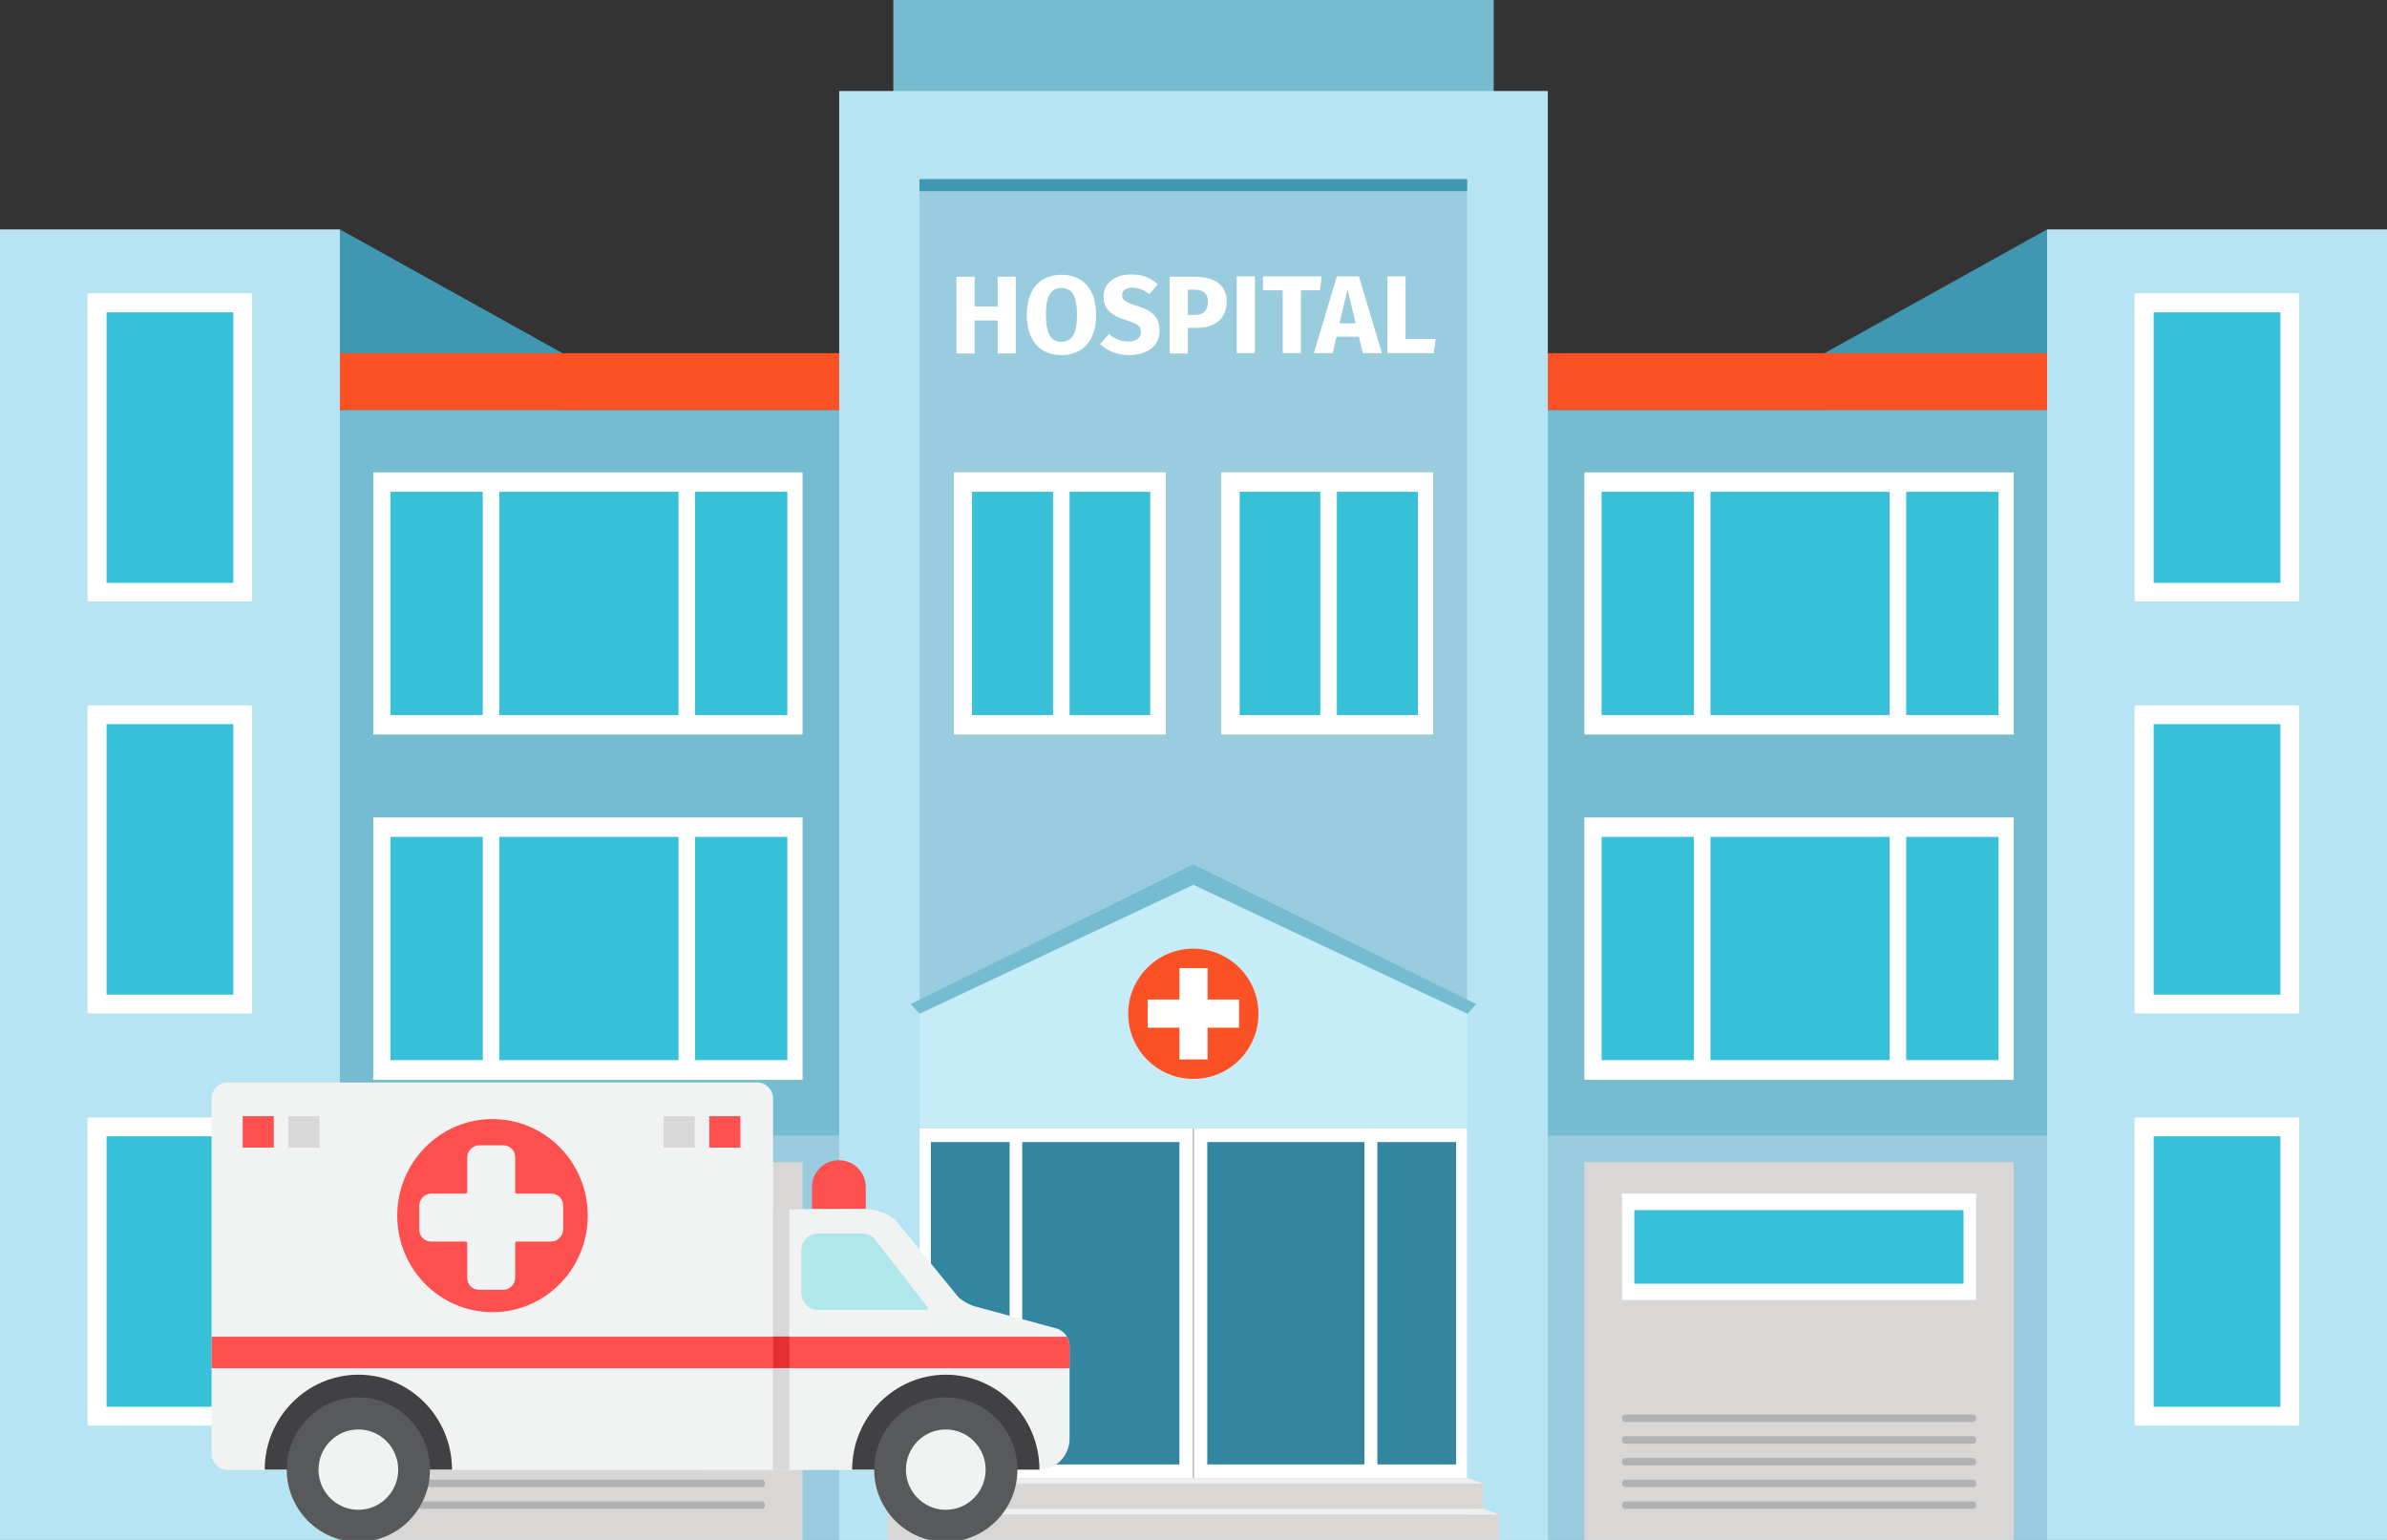 <?xml version="1.0" encoding="UTF-8"?>
<svg id="_腩開x5F_1" data-name="‘腩開x5F 1" xmlns="http://www.w3.org/2000/svg" viewBox="0 0 73.67 47.53">
  <rect x="0" y="0" width="73.67" height="47.53" fill="#333333" stroke="none"/>
  <defs>
    <style>
      .cls-1 {
        fill: #fff;
      }

      .cls-2 {
        fill: #75bcd1;
      }

      .cls-3 {
        fill: #d8d8d8;
      }

      .cls-4 {
        fill: #3f97b2;
      }

      .cls-5 {
        fill: #d8d7d6;
      }

      .cls-6 {
        fill: #b2b2b2;
      }

      .cls-7 {
        fill: #c6edf7;
      }

      .cls-8 {
        fill: #99ccdf;
      }

      .cls-9 {
        fill: #fc5124;
      }

      .cls-10 {
        fill: #f1f2f2;
      }

      .cls-11 {
        fill: #36c1d8;
      }

      .cls-12 {
        fill: #3286a0;
      }

      .cls-13 {
        fill: #efefef;
      }

      .cls-14 {
        fill: #e52e2e;
      }

      .cls-15 {
        fill: #b0e7ea;
      }

      .cls-16 {
        fill: #ff5050;
      }

      .cls-17 {
        fill: #b6e4f2;
      }

      .cls-18 {
        fill: #58595b;
      }

      .cls-19 {
        fill: #414042;
      }
    </style>
  </defs>
  <polygon class="cls-4" points="10.49 7.08 17.36 10.9 17.36 12.65 10.49 12.65 10.49 7.08"/>
  <rect class="cls-2" x="27.57" width="18.53" height="3"/>
  <polygon class="cls-4" points="63.18 7.08 56.31 10.9 56.31 12.65 63.18 12.65 63.18 7.08"/>
  <rect class="cls-2" x="10.49" y="12.65" width="52.69" height="34.88"/>
  <rect class="cls-8" x="10.49" y="35.05" width="52.69" height="12.48"/>
  <rect class="cls-9" x="10.49" y="10.9" width="52.69" height="1.75"/>
  <rect class="cls-17" x="25.9" y="2.81" width="21.87" height="44.72"/>
  <rect class="cls-8" x="28.38" y="5.53" width="16.9" height="42"/>
  <rect class="cls-4" x="28.38" y="5.53" width="16.9" height=".37"/>
  <rect class="cls-17" x="63.18" y="7.08" width="10.49" height="40.45"/>
  <g>
    <rect class="cls-1" x="65.88" y="9.05" width="5.08" height="9.51"/>
    <rect class="cls-11" x="66.47" y="9.64" width="3.91" height="8.35"/>
  </g>
  <g>
    <rect class="cls-1" x="65.88" y="21.77" width="5.08" height="9.51"/>
    <rect class="cls-11" x="66.47" y="22.35" width="3.91" height="8.35"/>
  </g>
  <g>
    <path class="cls-1" d="m30.79,9.89h-.71v1.02h-.56v-2.37h.56v.92h.71v-.92h.56v2.37h-.56v-1.02Z"/>
    <path class="cls-1" d="m33.83,9.72c0,.78-.4,1.24-1.07,1.24s-1.07-.46-1.07-1.24.4-1.24,1.07-1.24,1.07.45,1.07,1.24Zm-1.55,0c0,.6.17.83.48.83s.48-.23.48-.83-.16-.83-.48-.83-.48.23-.48.83Z"/>
    <g>
      <path class="cls-1" d="m35.73,8.78l-.26.3c-.16-.13-.33-.2-.52-.2s-.32.08-.32.23.09.21.46.33c.45.14.7.33.7.77s-.35.75-.94.75c-.41,0-.7-.15-.9-.34l.28-.31c.17.15.36.23.6.23s.38-.11.38-.29-.09-.25-.43-.36c-.53-.16-.72-.38-.72-.74,0-.42.36-.68.85-.68.36,0,.61.11.82.3Z"/>
      <path class="cls-1" d="m37.86,9.31c0,.55-.39.81-.94.81h-.26v.79h-.56v-2.37h.77c.61,0,.99.25.99.77Zm-.58,0c0-.25-.14-.37-.42-.37h-.2v.78h.21c.25,0,.41-.11.41-.4Z"/>
      <path class="cls-1" d="m38.73,10.9h-.56v-2.37h.56v2.37Z"/>
    </g>
    <path class="cls-1" d="m40.73,8.96h-.58v1.94h-.56v-1.94h-.61v-.43h1.81l-.05.43Z"/>
    <g>
      <path class="cls-1" d="m41.94,10.39h-.69l-.12.51h-.58l.71-2.37h.68l.71,2.37h-.59l-.12-.51Zm-.1-.41l-.25-1.05-.25,1.05h.5Z"/>
      <path class="cls-1" d="m43.39,10.46h.92l-.06.44h-1.43v-2.37h.56v1.92Z"/>
    </g>
  </g>
  <rect class="cls-1" x="28.38" y="34.83" width="16.9" height="10.79"/>
  <rect class="cls-6" x="36.81" y="34.83" width=".04" height="10.79"/>
  <g>
    <rect class="cls-12" x="28.73" y="35.25" width="2.43" height="9.95"/>
    <rect class="cls-12" x="31.55" y="35.25" width="4.85" height="9.95"/>
    <rect class="cls-12" x="42.51" y="35.25" width="2.43" height="9.95" transform="translate(87.45 80.45) rotate(180)"/>
    <rect class="cls-12" x="37.26" y="35.25" width="4.85" height="9.95" transform="translate(79.37 80.45) rotate(180)"/>
  </g>
  <polygon class="cls-2" points="45.56 30.99 36.83 26.68 28.11 30.99 28.38 31.29 28.38 34.83 45.29 34.83 45.29 31.29 45.56 30.99"/>
  <polygon class="cls-7" points="45.29 31.29 36.83 27.31 28.38 31.29 28.38 34.83 45.29 34.83 45.29 31.29"/>
  <g>
    <rect class="cls-5" x="27.39" y="46.75" width="18.88" height=".79"/>
    <rect class="cls-5" x="27.88" y="45.79" width="17.9" height=".79"/>
    <polygon class="cls-13" points="46.28 46.75 27.39 46.75 27.88 46.57 45.79 46.57 46.28 46.75"/>
    <polygon class="cls-13" points="45.78 45.79 27.88 45.79 28.37 45.62 45.3 45.62 45.78 45.79"/>
  </g>
  <g>
    <circle class="cls-9" cx="36.83" cy="31.29" r="2.01"/>
    <polygon class="cls-1" points="38.24 30.85 37.27 30.85 37.27 29.88 36.4 29.88 36.4 30.85 35.42 30.85 35.42 31.72 36.4 31.72 36.4 32.7 37.27 32.7 37.27 31.72 38.24 31.72 38.24 30.85"/>
  </g>
  <g>
    <rect class="cls-1" x="29.44" y="14.58" width="6.54" height="8.09"/>
    <rect class="cls-11" x="30" y="15.18" width="5.5" height="6.89"/>
    <rect class="cls-1" x="32.5" y="14.84" width=".51" height="7.47"/>
  </g>
  <g>
    <g>
      <rect class="cls-5" x="11.52" y="35.87" width="13.25" height="11.66"/>
      <rect class="cls-1" x="12.68" y="36.84" width="10.93" height="3.28"/>
      <g>
        <rect class="cls-6" x="12.68" y="43.66" width="10.93" height=".23" rx=".1" ry=".1"/>
        <rect class="cls-6" x="12.68" y="44.33" width="10.93" height=".23" rx=".1" ry=".1"/>
        <rect class="cls-6" x="12.68" y="45" width="10.93" height=".23" rx=".1" ry=".1"/>
        <rect class="cls-6" x="12.68" y="45.67" width="10.93" height=".23" rx=".1" ry=".1"/>
        <rect class="cls-6" x="12.68" y="46.34" width="10.93" height=".23" rx=".1" ry=".1"/>
      </g>
      <rect class="cls-11" x="13.06" y="37.35" width="10.16" height="2.27"/>
    </g>
    <g>
      <rect class="cls-1" x="11.52" y="14.58" width="13.25" height="8.09"/>
      <rect class="cls-11" x="12.05" y="15.18" width="12.25" height="6.89"/>
      <g>
        <rect class="cls-1" x="20.94" y="14.84" width=".51" height="7.47"/>
        <rect class="cls-1" x="14.9" y="14.84" width=".51" height="7.47"/>
      </g>
    </g>
    <g>
      <rect class="cls-1" x="11.52" y="25.23" width="13.25" height="8.1"/>
      <rect class="cls-11" x="12.05" y="25.83" width="12.25" height="6.89"/>
      <g>
        <rect class="cls-1" x="20.94" y="25.49" width=".51" height="7.47"/>
        <rect class="cls-1" x="14.9" y="25.49" width=".51" height="7.47"/>
      </g>
    </g>
    <g>
      <rect class="cls-5" x="48.9" y="35.87" width="13.25" height="11.66"/>
      <rect class="cls-1" x="50.06" y="36.84" width="10.93" height="3.28"/>
      <g>
        <rect class="cls-6" x="50.06" y="43.66" width="10.93" height=".23" rx=".1" ry=".1"/>
        <rect class="cls-6" x="50.06" y="44.33" width="10.93" height=".23" rx=".1" ry=".1"/>
        <rect class="cls-6" x="50.06" y="45" width="10.93" height=".23" rx=".1" ry=".1"/>
        <rect class="cls-6" x="50.06" y="45.67" width="10.93" height=".23" rx=".1" ry=".1"/>
        <rect class="cls-6" x="50.06" y="46.34" width="10.93" height=".23" rx=".1" ry=".1"/>
      </g>
      <rect class="cls-11" x="50.44" y="37.35" width="10.16" height="2.27"/>
    </g>
    <g>
      <rect class="cls-1" x="48.9" y="14.58" width="13.25" height="8.09"/>
      <rect class="cls-11" x="49.43" y="15.18" width="12.25" height="6.89"/>
      <g>
        <rect class="cls-1" x="58.32" y="14.84" width=".51" height="7.47"/>
        <rect class="cls-1" x="52.28" y="14.84" width=".51" height="7.47"/>
      </g>
    </g>
    <g>
      <rect class="cls-1" x="48.9" y="25.23" width="13.25" height="8.1"/>
      <rect class="cls-11" x="49.43" y="25.83" width="12.25" height="6.89"/>
      <g>
        <rect class="cls-1" x="58.32" y="25.49" width=".51" height="7.47"/>
        <rect class="cls-1" x="52.28" y="25.49" width=".51" height="7.47"/>
      </g>
    </g>
  </g>
  <g>
    <rect class="cls-1" x="37.69" y="14.58" width="6.54" height="8.09"/>
    <rect class="cls-11" x="38.26" y="15.18" width="5.5" height="6.89"/>
    <rect class="cls-1" x="40.75" y="14.84" width=".51" height="7.47"/>
  </g>
  <rect class="cls-17" y="7.08" width="10.49" height="40.45"/>
  <g>
    <rect class="cls-1" x="2.7" y="9.05" width="5.08" height="9.51"/>
    <rect class="cls-11" x="3.29" y="9.64" width="3.91" height="8.35"/>
  </g>
  <g>
    <rect class="cls-1" x="2.7" y="21.77" width="5.08" height="9.51"/>
    <rect class="cls-11" x="3.29" y="22.35" width="3.91" height="8.35"/>
  </g>
  <g>
    <rect class="cls-1" x="2.7" y="34.49" width="5.08" height="9.51"/>
    <rect class="cls-11" x="3.29" y="35.07" width="3.91" height="8.35"/>
  </g>
  <g>
    <rect class="cls-1" x="65.88" y="34.49" width="5.08" height="9.51"/>
    <rect class="cls-11" x="66.47" y="35.07" width="3.91" height="8.35"/>
  </g>
  <g>
    <path class="cls-16" d="m25.89,35.81h0c.46,0,.83.37.83.83v.67h-1.66v-.67c0-.46.37-.83.83-.83Z"/>
    <path class="cls-10" d="m23.86,33.91v11.46H7.02c-.27,0-.49-.22-.49-.5v-10.96c0-.27.22-.5.49-.5h16.35c.27,0,.49.22.49.5Z"/>
    <path class="cls-10" d="m33.01,41.54v2.86c0,.54-.43.97-.96.97h-8.19v-8.05h2.86c.33,0,.65.12.91.33l1.96,2.4c.16.13.34.23.53.28l2.48.67c.14.04.26.14.33.26.05.08.08.18.08.28Z"/>
    <path class="cls-19" d="m13.95,45.36h-.98c0-1.07-.86-1.93-1.91-1.93s-1.91.87-1.91,1.93h-.98c0-1.61,1.3-2.93,2.89-2.93s2.89,1.31,2.89,2.93Z"/>
    <path class="cls-18" d="m13.27,45.36c0,1.23-.99,2.23-2.21,2.23s-2.21-1-2.21-2.23.99-2.23,2.21-2.23,2.21,1,2.21,2.23Z"/>
    <path class="cls-19" d="m32.08,45.36h-.98c0-1.07-.86-1.93-1.91-1.93s-1.91.87-1.91,1.93h-.98c0-1.61,1.3-2.93,2.89-2.93s2.89,1.31,2.89,2.93Z"/>
    <ellipse class="cls-18" cx="29.19" cy="45.36" rx="2.21" ry="2.23"/>
    <path class="cls-15" d="m24.73,38.62v1.27c0,.3.23.54.52.54h3.34s.06-.05.04-.08l-1.61-2.08c-.1-.12-.24-.2-.4-.2h-1.37c-.29,0-.52.24-.52.54Z"/>
    <path class="cls-16" d="m33.01,41.54v.69H6.53v-.97h26.4c.05.08.08.18.08.28Z"/>
    <rect class="cls-16" x="7.49" y="34.45" width=".96" height=".97"/>
    <rect class="cls-3" x="8.9" y="34.45" width=".96" height=".97"/>
    <rect class="cls-3" x="20.48" y="34.45" width=".96" height=".97"/>
    <rect class="cls-16" x="21.89" y="34.45" width=".96" height=".97"/>
    <rect class="cls-3" x="23.86" y="42.23" width=".5" height="3.14"/>
    <rect class="cls-3" x="23.86" y="37.31" width=".5" height="3.94"/>
    <rect class="cls-14" x="23.86" y="41.25" width=".5" height=".97"/>
    <ellipse class="cls-16" cx="15.2" cy="37.52" rx="2.94" ry="2.98"/>
    <path class="cls-10" d="m17.01,36.84h-1.07s-.04-.02-.04-.04v-1.08c0-.21-.16-.37-.37-.37h-.74c-.2,0-.37.17-.37.37v1.08s-.02.04-.04.04h-1.07c-.2,0-.37.17-.37.37v.74c0,.21.16.37.37.37h1.07s.04.02.04.04v1.08c0,.21.16.37.37.37h.74c.2,0,.37-.17.37-.37v-1.08s.02-.04.04-.04h1.07c.2,0,.37-.17.37-.37v-.74c0-.21-.16-.37-.37-.37Z"/>
    <ellipse class="cls-10" cx="11.06" cy="45.36" rx="1.23" ry="1.24"/>
    <ellipse class="cls-10" cx="29.19" cy="45.36" rx="1.23" ry="1.24"/>
  </g>
</svg>